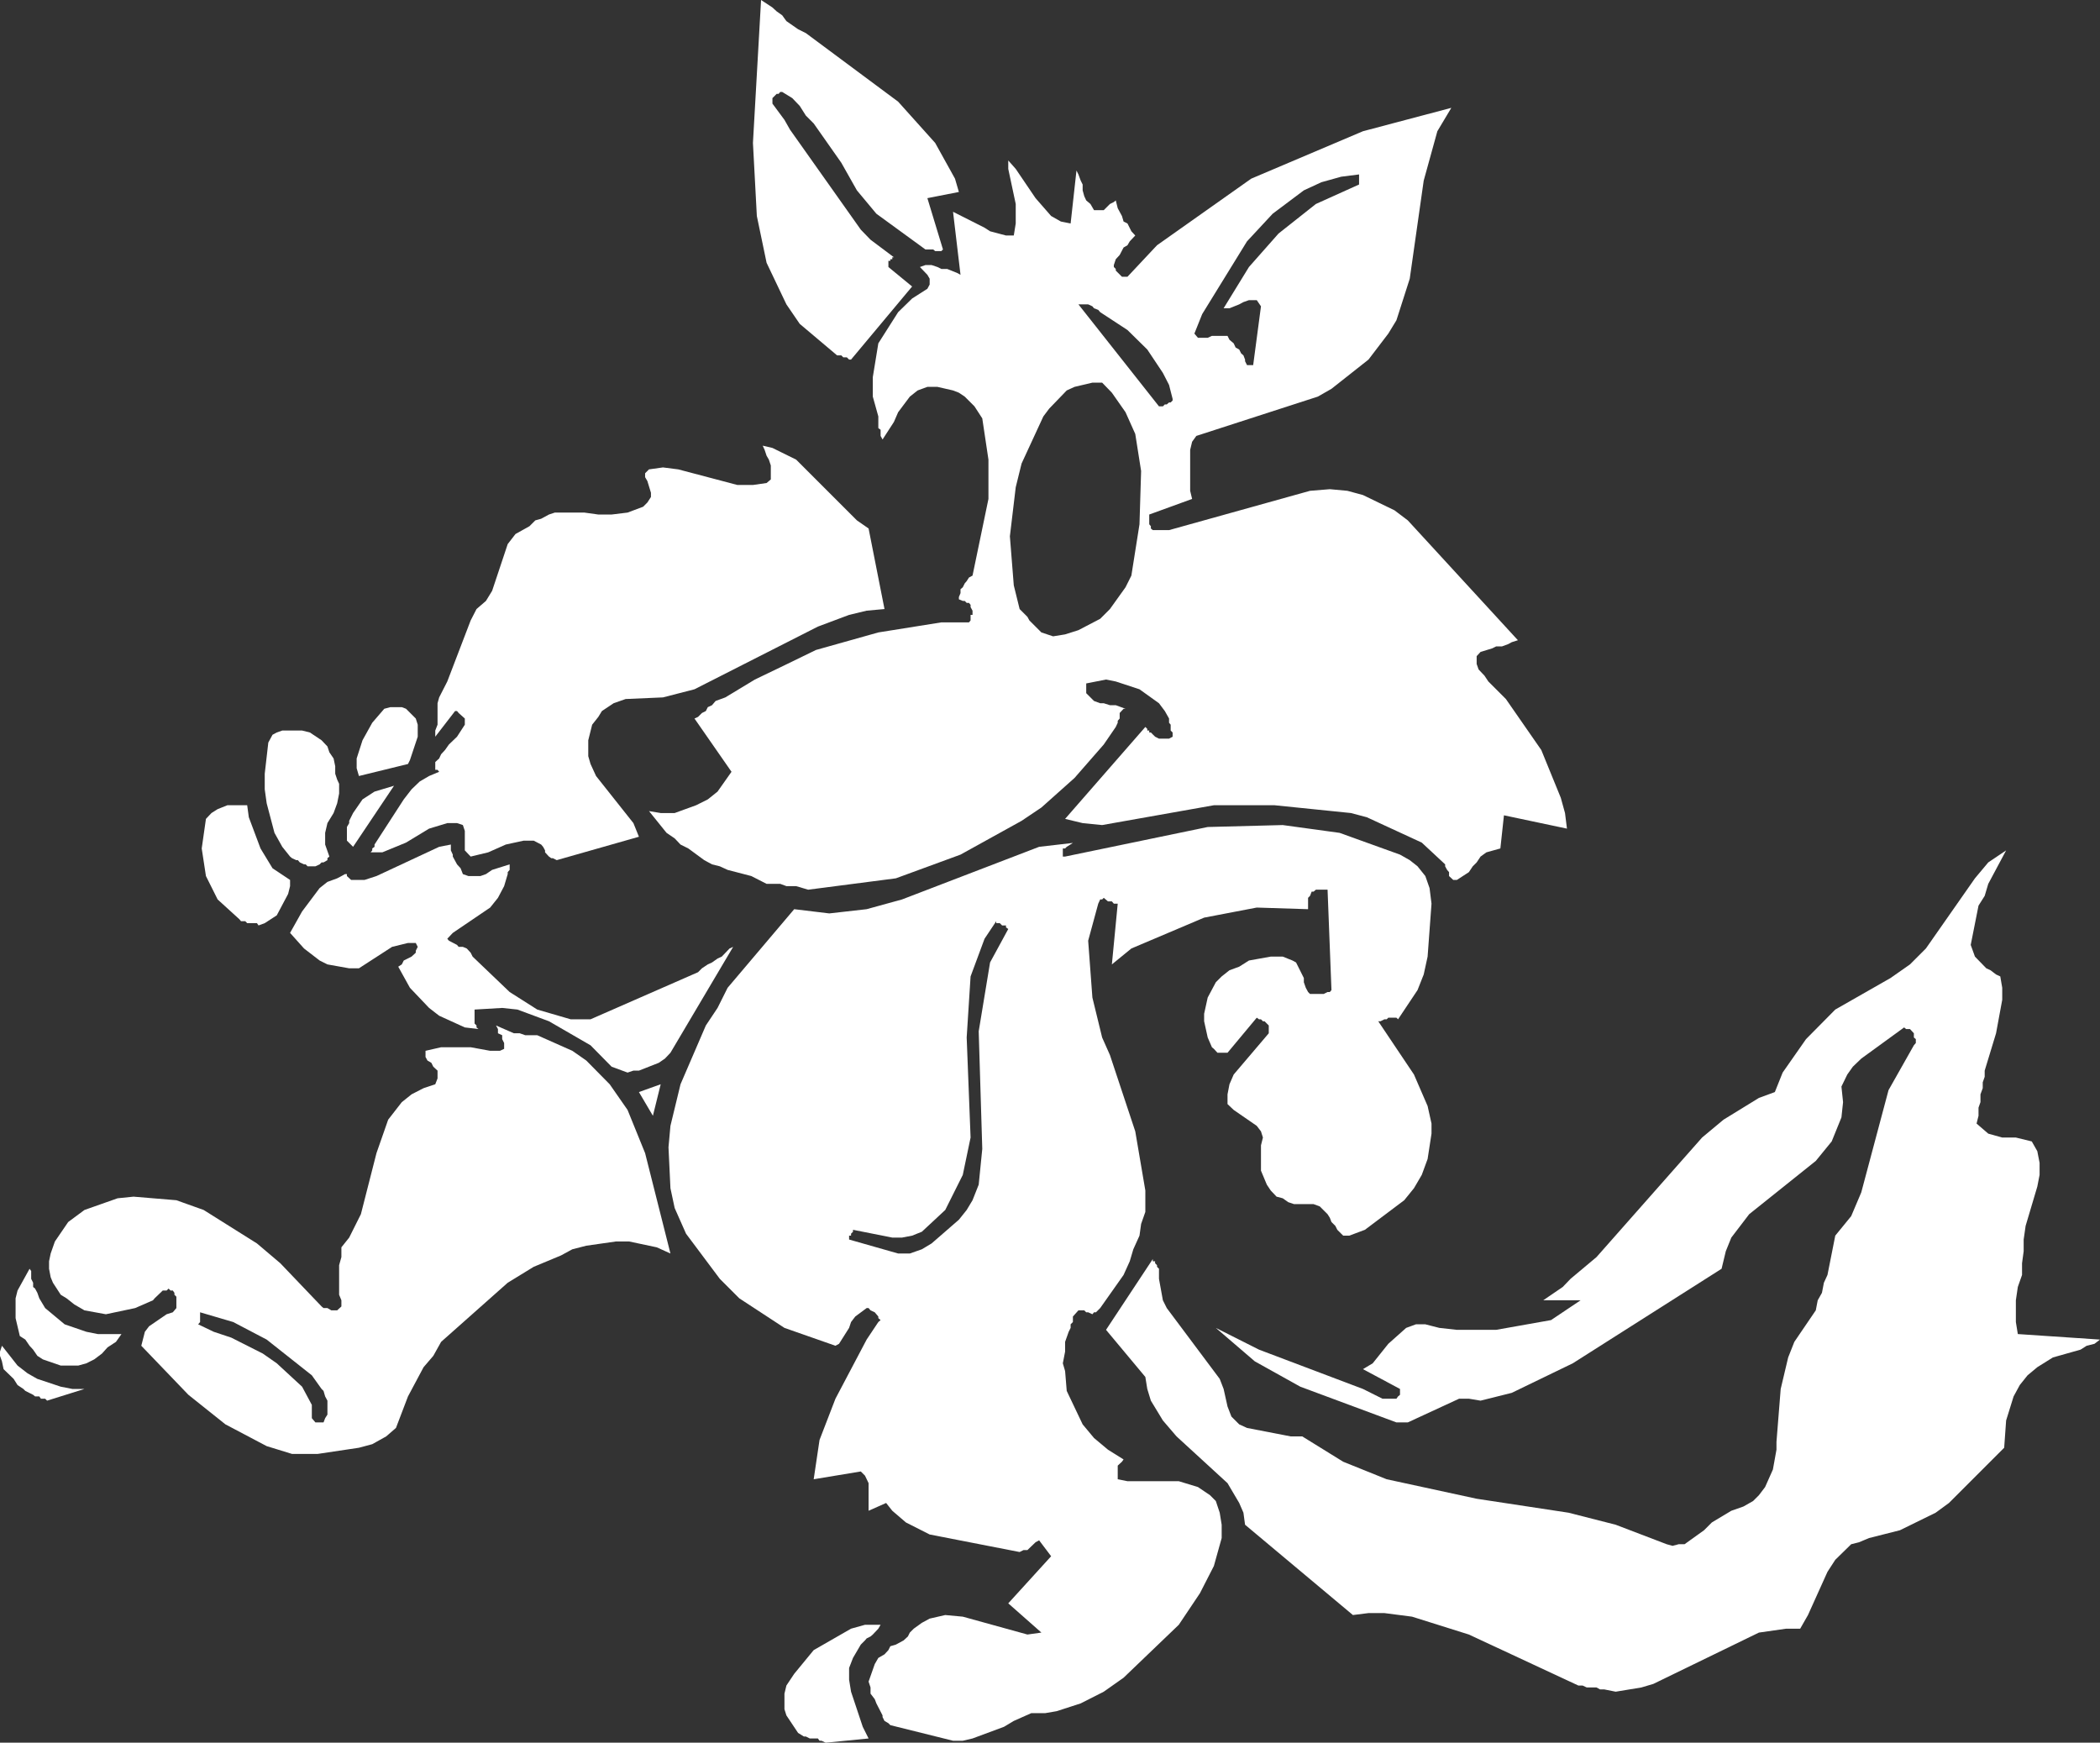 <?xml version="1.0" encoding="UTF-8" standalone="no"?>
<svg xmlns:xlink="http://www.w3.org/1999/xlink" height="268.25px" width="323.25px" xmlns="http://www.w3.org/2000/svg">
  <rect width="100%" height="100%" fill="#333333" stroke="none"/>
  <g transform="matrix(1.0, 0.0, 0.0, 1.0, 161.6, 134.1)">
    <path d="M142.4 1.1 L144.45 -1.35 147.2 -3.2 144.45 1.95 143.9 3.8 142.95 5.3 141.75 11.35 142.4 13.15 144.15 14.95 144.8 15.25 145.65 15.9 146.3 16.2 146.6 17.95 146.6 19.8 145.65 24.95 143.9 30.7 143.9 31.65 143.6 32.5 143.6 33.4 143.25 34.35 143.25 35.55 142.95 36.4 142.95 37.65 142.65 38.85 144.45 40.4 146.6 41.0 148.7 41.0 151.15 41.6 152.0 43.1 152.35 44.9 152.35 46.75 152.0 48.55 150.2 54.6 149.9 56.7 149.9 58.5 149.65 60.35 149.65 62.15 149.0 64.0 148.7 66.05 148.7 69.4 149.0 71.25 161.65 72.1 160.8 72.75 159.6 73.05 158.65 73.65 154.4 74.85 152.0 76.35 150.5 77.6 149.3 79.1 148.35 80.85 147.2 84.55 146.9 88.75 138.4 97.25 136.35 98.75 130.85 101.45 126.1 102.65 124.55 103.3 123.35 103.6 120.9 106.0 119.7 107.85 116.7 114.5 115.5 116.6 113.35 116.6 109.15 117.2 92.9 125.1 91.05 125.65 87.1 126.3 85.35 125.95 84.7 125.95 84.15 125.65 82.65 125.65 82.0 125.35 81.35 125.35 64.5 117.5 55.75 114.75 51.5 114.2 49.05 114.2 46.65 114.5 30.05 100.6 29.8 98.75 29.15 97.25 27.35 94.2 19.5 87.0 17.4 84.55 15.55 81.5 15.0 79.7 14.7 77.85 8.65 70.6 15.85 59.7 15.85 60.05 16.2 60.05 16.2 60.35 16.5 60.65 16.5 60.9 16.8 61.2 16.8 62.75 17.4 66.05 18.0 67.25 26.15 78.15 26.75 79.7 27.35 82.4 27.95 83.95 29.15 85.15 30.35 85.7 37.05 87.0 38.85 87.0 45.15 90.9 51.85 93.6 65.7 96.6 79.85 98.75 87.1 100.6 94.95 103.6 95.85 103.85 96.8 103.6 97.7 103.6 100.7 101.45 101.9 100.25 104.9 98.45 106.75 97.8 108.25 96.95 109.15 96.05 110.1 94.8 111.3 92.1 111.85 89.05 111.85 87.85 112.5 79.7 113.65 74.85 114.6 72.45 117.9 67.6 118.2 66.05 118.85 64.9 119.15 63.35 119.7 62.15 120.9 56.1 123.35 53.1 124.9 49.45 129.1 33.7 133.0 26.8 133.3 26.45 133.3 25.85 133.0 25.6 133.0 24.95 132.4 24.3 131.8 24.3 131.5 24.05 124.9 28.85 123.6 30.1 122.75 31.3 121.85 33.15 122.1 35.55 121.85 37.9 120.35 41.6 117.9 44.6 107.65 52.8 104.9 56.4 104.05 58.5 103.4 61.2 80.5 75.75 71.1 80.3 66.3 81.5 64.5 81.2 63.0 81.2 55.1 84.85 53.35 84.85 38.55 79.35 31.55 75.45 25.55 70.3 32.2 73.65 48.2 79.7 51.2 81.2 53.35 81.2 53.6 80.85 53.9 80.6 53.9 79.7 48.2 76.65 49.7 75.75 52.1 72.75 54.85 70.3 56.35 69.75 57.8 69.75 59.95 70.3 62.65 70.6 68.7 70.6 77.15 69.1 81.7 66.05 75.95 66.05 78.95 64.0 80.15 62.75 84.15 59.4 100.4 41.0 103.7 38.25 109.15 34.9 111.6 34.0 112.8 31.0 116.4 25.85 120.9 21.3 129.4 16.45 132.4 14.35 134.85 11.9 142.4 1.1 M47.6 -107.25 L44.85 -106.9 41.8 -106.05 39.1 -104.8 34.3 -101.2 30.35 -96.95 23.45 -85.75 22.25 -82.75 22.8 -82.1 24.3 -82.1 24.95 -82.4 27.35 -82.4 27.65 -81.8 28.3 -81.25 28.6 -80.6 29.15 -80.3 29.45 -79.7 29.8 -79.4 30.05 -78.75 30.05 -78.5 30.35 -77.9 31.3 -77.9 32.5 -86.95 31.85 -87.9 30.65 -87.9 29.8 -87.6 29.15 -87.25 27.65 -86.65 26.75 -86.65 30.65 -93.0 35.2 -98.15 40.95 -102.7 47.6 -105.7 47.6 -107.25 M-39.05 -63.35 L-29.7 -54.0 -27.9 -52.75 -25.45 -40.35 -28.2 -40.1 -30.9 -39.45 -35.7 -37.65 -54.7 -28.0 -59.55 -26.75 -65.3 -26.5 -67.15 -25.85 -68.95 -24.65 -69.5 -23.75 -70.45 -22.55 -71.05 -20.15 -71.05 -17.7 -70.7 -16.5 -69.85 -14.65 -64.1 -7.4 -63.25 -5.3 -75.9 -1.7 -76.5 -2.0 -76.75 -2.0 -77.1 -2.25 -77.7 -2.9 -77.7 -3.2 -78.0 -3.75 -78.3 -4.1 -79.45 -4.7 -81.0 -4.7 -83.75 -4.1 -86.45 -2.9 -89.15 -2.25 -90.05 -3.2 -90.05 -6.2 -90.35 -7.1 -91.25 -7.4 -92.75 -7.4 -95.55 -6.55 -99.1 -4.4 -102.75 -2.9 -104.55 -2.9 -104.3 -3.2 -104.3 -3.5 -103.95 -3.75 -103.95 -4.1 -99.45 -11.05 -98.25 -12.6 -97.0 -13.8 -95.55 -14.65 -94.0 -15.3 -94.25 -15.6 -94.6 -15.6 -94.6 -16.8 -94.0 -17.35 -93.7 -18.0 -93.1 -18.65 -92.5 -19.5 -91.25 -20.7 -90.05 -22.55 -90.05 -23.5 -91.0 -24.35 -91.25 -24.65 -91.55 -24.65 -94.6 -20.7 -94.6 -21.65 -94.25 -22.55 -94.25 -25.85 -94.0 -26.75 -92.75 -29.2 -89.15 -38.6 -88.25 -40.35 -86.8 -41.6 -85.85 -43.15 -83.45 -50.35 -82.25 -51.9 -80.1 -53.1 -79.2 -54.0 -78.3 -54.25 -77.1 -54.9 -76.2 -55.2 -71.65 -55.2 -69.5 -54.9 -67.45 -54.9 -65.0 -55.2 -62.6 -56.1 -61.95 -56.75 -61.4 -57.6 -61.4 -58.25 -61.95 -60.05 -62.3 -60.65 -62.3 -61.25 -61.7 -61.85 -59.55 -62.15 -57.2 -61.85 -48.1 -59.45 -45.7 -59.45 -43.6 -59.75 -42.95 -60.3 -42.95 -62.45 -43.25 -63.35 -43.6 -63.95 -43.9 -64.85 -44.2 -65.5 -42.7 -65.15 -39.05 -63.35 M-37.55 -129.0 L-23.35 -118.45 -17.65 -112.1 -14.6 -106.6 -14.0 -104.55 -18.85 -103.6 -16.45 -95.7 -16.7 -95.45 -17.65 -95.45 -17.95 -95.7 -19.15 -95.7 -26.7 -101.2 -29.7 -104.8 -32.1 -109.05 -36.35 -115.1 -37.55 -116.3 -38.5 -117.8 -39.65 -119.0 -41.2 -119.95 -41.5 -119.95 -41.75 -119.65 -42.05 -119.65 -42.7 -119.0 -42.7 -118.15 -40.85 -115.65 -40.0 -114.15 -29.1 -98.75 -27.6 -97.2 -24.0 -94.5 -24.25 -94.5 -24.25 -94.2 -24.55 -94.2 -24.55 -93.95 -24.85 -93.95 -24.85 -93.0 -21.2 -90.0 -30.6 -78.75 -30.9 -78.75 -31.25 -79.1 -31.8 -79.1 -32.1 -79.4 -32.75 -79.4 -38.5 -84.25 -40.55 -87.25 -43.6 -93.65 -45.1 -100.85 -45.7 -112.1 -44.45 -134.1 -42.7 -132.95 -42.05 -132.35 -41.2 -131.75 -40.55 -130.85 -38.75 -129.6 -37.55 -129.0 M59.65 -113.9 L57.55 -106.3 55.4 -91.2 53.35 -84.8 52.1 -82.75 49.05 -78.75 43.35 -74.25 41.25 -73.05 22.55 -67.0 21.9 -66.1 21.6 -64.85 21.6 -58.55 21.9 -57.3 15.3 -54.9 15.3 -53.4 15.55 -53.1 15.55 -52.75 15.85 -52.5 18.35 -52.5 40.05 -58.55 43.1 -58.8 45.8 -58.55 48.2 -57.9 53.05 -55.55 55.1 -54.0 72.05 -35.55 71.1 -35.25 70.55 -34.95 69.6 -34.6 68.7 -34.6 68.1 -34.3 66.3 -33.75 65.7 -33.1 65.7 -31.9 66.0 -31.05 66.9 -30.1 67.5 -29.2 70.2 -26.5 75.65 -18.65 78.65 -11.3 79.3 -8.95 79.6 -6.55 69.9 -8.6 69.35 -3.5 67.2 -2.9 66.3 -2.25 65.7 -1.35 65.1 -0.75 64.5 0.15 62.65 1.35 62.1 1.35 61.45 0.75 61.45 0.15 61.15 -0.2 60.85 -0.75 60.85 -1.05 57.25 -4.4 48.8 -8.3 46.35 -8.95 34.6 -10.15 25.25 -10.15 8.05 -7.1 5.05 -7.4 2.35 -8.05 14.7 -22.2 15.0 -21.9 15.0 -21.65 15.3 -21.65 15.3 -21.35 15.55 -21.35 16.2 -20.7 16.8 -20.4 18.35 -20.4 18.9 -20.7 18.9 -21.35 18.6 -21.65 18.6 -22.55 18.35 -22.85 18.35 -23.5 17.7 -24.65 16.8 -25.85 13.8 -28.0 10.15 -29.2 8.65 -29.5 5.6 -28.9 5.6 -27.4 6.8 -26.2 7.75 -25.85 8.3 -25.85 9.25 -25.55 10.15 -25.55 11.65 -25.0 11.35 -25.0 10.75 -24.35 10.75 -23.5 10.45 -23.15 10.45 -22.85 10.15 -22.2 8.3 -19.5 3.8 -14.35 -1.3 -9.8 -4.35 -7.75 -13.75 -2.55 -23.7 1.1 -37.2 2.85 -39.05 2.3 -40.55 2.3 -41.5 1.95 -43.6 1.95 -45.95 0.75 -49.6 -0.2 -50.8 -0.75 -52.0 -1.05 -53.2 -1.7 -55.65 -3.5 -56.85 -4.1 -57.75 -5.05 -59.0 -5.9 -61.7 -9.25 -59.9 -8.95 -57.75 -8.95 -54.45 -10.15 -52.65 -11.05 -51.15 -12.25 -49.0 -15.3 -54.7 -23.5 -54.15 -23.75 -53.55 -24.35 -52.95 -24.65 -52.65 -25.25 -52.0 -25.55 -51.45 -26.2 -49.95 -26.75 -45.4 -29.5 Q-40.7 -31.75 -36.0 -34.05 L-26.4 -36.75 -16.7 -38.3 -12.45 -38.3 -12.2 -38.6 -12.2 -39.45 -11.9 -39.45 -11.9 -40.1 -12.2 -40.65 -12.2 -41.0 -12.45 -41.3 -12.8 -41.3 -13.1 -41.6 -13.4 -41.6 -14.0 -41.85 -14.0 -42.2 -13.75 -42.8 -13.75 -43.4 -13.4 -43.7 -13.1 -44.3 -12.8 -44.65 -12.45 -45.2 -11.9 -45.5 -9.45 -57.3 -9.45 -63.35 -10.4 -69.7 -11.6 -71.55 -13.1 -73.05 -14.0 -73.65 -14.9 -74.0 -17.3 -74.55 -18.85 -74.55 -20.35 -74.0 -21.55 -73.05 -23.35 -70.65 -24.0 -69.15 -25.75 -66.45 -26.05 -67.0 -26.05 -67.95 -26.4 -68.2 -26.4 -70.0 -27.25 -73.05 -27.25 -76.05 -26.4 -81.25 -23.35 -86.05 -21.2 -88.15 -18.85 -89.65 -18.5 -90.3 -18.5 -91.2 -18.85 -91.8 -20.0 -93.0 -19.15 -93.3 -18.2 -93.3 -17.3 -93.0 -16.7 -92.7 -15.8 -92.7 -14.3 -92.1 -13.75 -91.8 -14.9 -101.5 -10.05 -99.05 -9.2 -98.5 -6.75 -97.85 -5.55 -97.85 -5.25 -99.7 -5.25 -102.7 -6.4 -108.1 -6.4 -109.4 -5.25 -108.1 -2.2 -103.6 0.2 -100.85 1.7 -100.0 3.2 -99.7 4.1 -107.85 4.4 -107.25 4.75 -106.3 5.05 -105.7 5.05 -104.8 5.3 -103.9 5.6 -103.25 6.25 -102.7 6.8 -101.75 8.3 -101.75 9.25 -102.7 9.85 -103.0 10.15 -103.25 10.45 -102.05 11.1 -100.85 11.35 -100.0 11.95 -99.7 12.55 -98.5 13.15 -97.85 12.3 -96.95 11.95 -96.35 11.35 -96.0 10.75 -94.85 10.15 -94.2 9.85 -93.3 9.85 -93.0 10.15 -92.7 10.15 -92.45 11.1 -91.5 11.95 -91.5 16.5 -96.35 31.0 -106.6 48.2 -113.9 61.8 -117.5 59.65 -113.9 M-5.25 -59.1 L-6.15 -51.55 -5.55 -44.0 -4.65 -40.35 -3.45 -39.15 -3.15 -38.6 -1.3 -36.75 0.5 -36.15 2.35 -36.45 4.4 -37.1 7.75 -38.85 9.25 -40.35 11.65 -43.7 12.55 -45.5 13.8 -53.4 14.05 -61.6 13.15 -67.3 11.65 -70.65 9.55 -73.65 8.05 -75.2 6.55 -75.2 3.8 -74.55 2.6 -74.0 -0.1 -71.2 -1.0 -70.0 -4.35 -62.75 -5.25 -59.1 M11.95 -83.3 L7.75 -86.05 7.45 -86.4 6.8 -86.65 6.55 -86.95 5.9 -87.25 4.4 -87.25 16.8 -71.55 17.4 -71.55 17.7 -71.85 18.0 -71.85 18.35 -72.15 18.6 -72.15 18.9 -72.45 18.9 -72.7 18.35 -74.85 17.4 -76.7 15.0 -80.3 11.95 -83.3 M3.55 -4.35 L2.6 -3.75 2.35 -3.5 2.0 -3.5 2.0 -2.25 2.35 -2.25 24.3 -6.8 35.85 -7.1 44.6 -5.9 53.9 -2.55 55.4 -1.7 56.6 -0.75 57.8 0.75 58.45 2.6 58.75 5.0 58.15 13.15 57.55 15.9 56.6 18.3 53.6 22.8 53.35 22.55 52.1 22.55 51.85 22.8 51.5 22.8 50.9 23.1 50.55 23.1 56.05 31.3 58.15 36.15 58.75 38.85 58.75 40.4 58.15 44.3 57.25 46.75 56.05 48.8 54.55 50.65 48.5 55.2 46.1 56.1 45.15 56.1 44.25 55.2 43.95 54.6 43.35 54.0 43.1 53.35 42.75 52.8 41.55 51.6 40.6 51.25 37.6 51.25 36.7 50.95 35.85 50.35 34.9 50.1 34.0 49.15 33.4 48.25 32.5 46.1 32.5 42.2 32.8 41.0 32.5 40.05 31.85 39.2 28.3 36.75 27.35 35.85 27.35 34.35 27.65 32.8 28.3 31.3 33.7 24.95 33.7 23.75 33.05 23.1 32.8 23.1 32.5 22.8 32.2 22.8 31.85 22.55 27.35 27.95 25.8 27.95 25.25 27.35 24.95 27.1 24.3 25.6 23.75 23.1 23.75 21.95 24.3 19.45 25.55 17.1 26.45 16.2 27.65 15.25 29.15 14.7 30.65 13.75 34.0 13.15 35.85 13.15 37.35 13.75 37.9 14.05 39.1 16.45 39.1 17.1 39.4 17.95 39.75 18.6 40.05 18.9 42.15 18.9 42.75 18.6 43.1 18.6 43.35 18.3 42.75 2.85 40.95 2.85 40.6 3.15 40.3 3.15 40.05 3.8 39.75 4.1 39.75 5.85 31.85 5.6 23.75 7.15 12.55 11.9 9.55 14.35 10.45 5.0 9.85 5.0 9.55 4.65 8.95 4.65 8.3 4.1 8.05 4.35 7.75 4.35 7.45 5.0 5.9 10.7 6.55 19.45 8.05 25.6 9.25 28.3 13.15 40.05 14.7 49.15 14.7 52.45 14.05 54.3 13.8 56.1 12.85 58.2 12.3 60.05 11.35 62.15 7.75 67.25 7.1 67.9 6.8 67.9 6.55 68.2 5.9 67.9 5.6 67.9 5.3 67.6 4.4 67.6 3.55 68.55 3.55 69.4 3.2 69.75 3.2 70.3 2.9 70.9 2.35 72.45 2.35 73.95 2.0 75.75 2.35 76.95 2.6 80.0 5.05 85.15 6.8 87.25 8.95 89.05 11.35 90.55 11.1 90.9 10.45 91.5 10.45 93.6 11.95 93.9 19.85 93.9 22.8 94.8 24.65 96.05 25.55 96.95 26.15 98.75 26.45 100.6 26.45 102.65 25.25 106.95 23.1 111.15 19.85 116.0 11.35 124.15 8.3 126.3 4.75 128.1 1.05 129.3 -0.7 129.6 -2.85 129.6 -5.55 130.8 -7.05 131.7 -11.9 133.5 -13.4 133.85 -14.9 133.85 -24.55 131.45 -24.85 131.15 -25.45 130.8 -25.75 130.2 -25.75 129.95 -26.7 128.1 -26.95 127.45 -27.6 126.6 -27.6 125.65 -27.9 124.75 -26.95 122.05 -26.4 121.1 -25.45 120.55 -24.85 119.9 -24.55 119.3 -23.7 119.05 -22.5 118.4 -21.85 117.8 -21.55 117.2 -20.95 116.6 -19.7 115.7 -18.5 115.05 -16.1 114.5 -13.4 114.75 -3.45 117.5 -1.3 117.2 -6.4 112.7 0.2 105.45 -1.65 103.0 -2.2 103.3 -3.45 104.5 -4.05 104.5 -4.65 104.8 -18.5 102.1 -22.15 100.25 -24.25 98.45 -25.2 97.25 -27.9 98.45 -27.9 94.2 -28.45 93.05 -29.1 92.4 -36.35 93.6 -35.45 87.55 -33.0 81.2 -28.2 72.1 -26.4 69.4 -26.05 69.1 -26.4 68.8 -26.4 68.55 -26.95 67.9 -27.6 67.6 -27.9 67.25 -28.2 67.25 -29.95 68.55 -30.6 69.4 -30.9 70.3 -32.45 72.75 -33.0 73.05 -40.85 70.3 -47.8 65.75 -50.8 62.75 -56.0 55.8 -57.75 51.85 -58.4 48.8 -58.7 42.5 -58.4 39.2 -56.85 32.8 -52.95 23.75 -51.15 21.05 -49.6 17.95 -39.35 5.85 -33.95 6.5 -28.2 5.85 -22.75 4.35 -1.65 -3.75 3.55 -4.35 M-7.7 8.0 L-8.25 8.0 -8.25 7.7 -10.05 10.4 -12.2 16.2 -12.8 25.6 -12.2 41.0 -13.4 46.75 -16.1 52.15 -19.7 55.5 -21.2 56.1 -22.75 56.4 -24.25 56.4 -30.3 55.2 -30.3 55.5 -30.6 55.8 -30.6 56.1 -30.9 56.1 -30.9 56.7 -23.35 58.85 -21.55 58.85 -19.7 58.2 -18.2 57.3 -14.0 53.65 -12.8 52.15 -11.9 50.65 -10.95 48.25 -10.4 42.75 -10.95 24.65 -9.2 14.05 -6.4 8.9 -6.75 8.65 -6.75 8.35 -7.35 8.35 -7.7 8.0 M-61.1 37.65 L-63.25 34.0 -59.9 32.8 -61.1 37.65 M-115.1 6.2 L-112.4 2.6 -111.2 1.65 -109.7 1.1 Q-109.1 0.8 -108.5 0.45 L-108.2 0.45 -108.2 0.75 -107.55 1.35 -105.5 1.35 -103.65 0.75 -94.0 -3.75 -92.2 -4.1 -92.2 -3.2 -91.9 -2.55 -91.9 -2.25 -91.25 -1.05 -90.7 -0.45 -90.35 0.45 -89.5 0.75 -87.65 0.75 -86.8 0.45 -85.85 -0.2 -83.15 -1.05 -83.15 -0.2 -83.45 0.15 -83.45 0.45 -84.0 2.3 -84.95 4.1 -86.15 5.6 -91.9 9.5 -92.75 10.4 -92.5 10.7 -91.25 11.35 -91.0 11.65 -90.35 11.65 -89.75 11.9 -89.15 12.55 -88.85 13.15 -83.15 18.6 -78.9 21.3 -73.75 22.8 -70.7 22.8 -54.15 15.55 -53.55 14.95 -52.65 14.35 -52.0 14.05 -51.15 13.45 -50.5 13.15 -49.3 11.9 -48.75 11.65 -58.4 27.95 -59.25 28.85 -60.2 29.5 -63.25 30.7 -64.1 30.7 -65.0 31.0 -67.45 30.1 -70.7 26.8 -77.1 23.1 -81.95 21.3 -84.3 21.05 -88.55 21.3 -88.55 23.45 -88.25 23.75 -88.25 24.05 -87.95 24.3 -90.05 24.05 -94.0 22.25 -95.55 21.05 -98.5 17.95 -100.3 14.7 -99.75 14.35 -99.45 13.75 -98.25 13.15 -97.6 12.55 -97.6 12.25 -97.3 11.65 -97.6 11.05 -98.8 11.05 -101.25 11.65 -106.35 14.95 -107.85 14.95 -111.2 14.35 -112.4 13.75 -114.8 11.9 -116.95 9.5 -115.1 6.2 M-105.8 -11.05 L-103.95 -12.25 -100.95 -13.15 -107.25 -3.75 -108.2 -4.7 -108.2 -6.8 -107.85 -7.4 -107.85 -7.75 -107.25 -8.95 -105.8 -11.05 M-119.0 -21.35 L-118.15 -21.65 -115.1 -21.65 -113.9 -21.35 -112.1 -20.15 -111.2 -19.2 -110.9 -18.3 -110.25 -17.35 -110.0 -16.15 -110.0 -15.0 -109.7 -14.1 -109.4 -13.45 -109.4 -11.95 -109.7 -10.45 -110.25 -8.95 -111.2 -7.4 -111.55 -5.9 -111.55 -4.1 -110.9 -2.25 -111.2 -2.0 -111.2 -1.7 -111.8 -1.35 -112.1 -1.35 -112.4 -1.05 -113.05 -0.75 -114.25 -0.75 -114.55 -1.05 -114.8 -1.05 -115.45 -1.35 -115.75 -1.7 -116.0 -1.7 -116.65 -2.0 -116.95 -2.25 -118.15 -3.75 -119.35 -5.9 -120.55 -10.45 -120.85 -12.6 -120.85 -15.0 -120.3 -19.8 -119.65 -21.0 -119.0 -21.35 M-99.75 -25.25 L-99.1 -25.0 -97.6 -23.5 -97.3 -22.55 -97.3 -20.7 -98.5 -17.1 -98.8 -16.5 -106.35 -14.65 -106.7 -15.85 -106.7 -17.35 -105.8 -20.15 -104.3 -22.85 -102.45 -25.0 -101.5 -25.25 -99.75 -25.25 M-151.1 54.0 L-148.6 52.15 -143.5 50.35 -141.05 50.1 -134.45 50.65 -130.25 52.15 -122.05 57.3 -118.45 60.35 -112.1 67.0 -111.8 67.25 -111.2 67.25 -110.6 67.6 -109.7 67.6 -109.05 67.0 -109.05 66.05 -109.4 65.2 -109.4 60.65 -109.05 59.4 -109.05 57.9 -107.85 56.4 -106.05 52.8 -103.65 43.4 -101.85 38.25 -99.75 35.55 -98.25 34.35 -96.4 33.4 -94.6 32.8 -94.25 31.9 -94.25 30.7 -94.9 30.1 -95.2 29.5 -95.8 29.15 -96.1 28.6 -96.1 27.65 -93.7 27.1 -89.15 27.1 -86.15 27.65 -84.65 27.65 -84.0 27.35 -84.0 26.45 -84.3 25.85 -84.3 25.25 -84.95 24.95 -84.95 24.3 -85.25 23.75 -82.5 24.95 -81.6 24.95 -80.75 25.25 -78.9 25.25 -73.5 27.65 -71.35 29.15 -67.75 32.8 -65.0 36.75 -62.3 43.4 -58.4 58.85 -60.5 57.9 -64.75 57.0 -66.8 57.0 -71.35 57.65 -73.5 58.2 -75.25 59.15 -79.45 60.9 -83.45 63.35 -93.7 72.45 -94.9 74.6 -96.4 76.35 -98.8 80.85 -100.65 85.7 -102.15 87.0 -104.3 88.2 -106.35 88.75 -112.7 89.7 -116.65 89.7 -120.55 88.5 -126.9 85.15 -132.6 80.6 -139.85 73.05 -139.3 70.9 -138.65 70.05 -135.95 68.2 -135.0 67.9 -134.45 67.25 -134.45 65.5 -134.75 65.2 -134.75 64.9 -135.0 64.55 -135.35 64.55 -135.65 64.25 -135.95 64.55 -136.55 64.55 -137.8 65.75 -138.05 66.05 -140.8 67.25 -145.3 68.2 -148.6 67.6 -150.15 66.7 -151.35 65.75 -152.25 65.2 -153.45 63.35 -153.8 62.5 -154.05 61.2 -154.05 60.05 -153.8 58.85 -153.15 57.0 -151.1 54.0 M-129.05 -8.95 L-128.1 -9.55 -126.6 -10.15 -123.55 -10.15 -123.3 -8.3 -121.5 -3.5 -119.65 -0.45 -116.95 1.35 -116.95 2.3 -117.25 3.5 -119.0 6.8 -120.85 8.0 -121.8 8.35 -122.05 8.0 -123.55 8.0 -123.85 7.7 -124.5 7.7 -124.75 7.4 -128.1 4.35 -129.9 0.75 -130.55 -3.5 -129.9 -8.05 -129.05 -8.95 M-113.6 77.6 L-120.55 72.1 -125.7 69.4 -130.8 67.9 -130.8 69.4 -131.1 69.75 -128.7 70.9 -126.0 71.8 -121.15 74.25 -119.0 75.75 -115.1 79.35 -113.6 82.15 -113.6 84.2 -113.05 84.85 -111.8 84.85 -111.55 84.2 -111.2 83.65 -111.2 81.5 -111.55 80.85 -111.8 80.0 -112.1 79.7 -113.6 77.6 M-161.3 75.45 L-161.6 74.6 -161.6 73.95 -161.3 73.05 -158.9 76.1 -157.35 77.3 -155.85 78.15 -152.25 79.35 -150.45 79.7 -148.6 79.7 -154.35 81.5 -154.65 81.2 -155.3 81.2 -155.55 80.85 -156.2 80.85 -156.5 80.6 -157.7 80.0 -158.0 79.7 -158.9 79.1 -159.5 78.15 -161.05 76.65 -161.3 75.45 M-156.8 61.55 L-156.8 62.75 -156.5 63.35 -156.5 64.0 -156.2 64.25 -155.85 64.9 -155.55 65.75 -154.65 67.25 -151.65 69.75 -148.3 70.9 -146.55 71.25 -142.9 71.25 -143.75 72.45 -145.05 73.3 -145.9 74.25 -147.1 75.15 -148.3 75.75 -149.55 76.1 -152.25 76.1 -155.0 75.15 -155.85 74.6 -156.5 73.65 -157.05 73.05 -157.7 72.1 -158.55 71.55 -159.2 68.8 -159.2 65.75 -158.9 64.55 -157.05 61.2 -156.8 61.55 M-40.85 129.0 L-40.85 126.6 -40.55 125.35 -39.35 123.55 -36.35 119.9 -30.6 116.6 -28.45 116.0 -26.05 116.0 -26.4 116.6 -27.25 117.5 -27.6 117.8 -28.2 118.1 -28.45 118.4 -29.1 119.05 -30.3 121.1 -30.9 122.65 -30.9 124.45 -30.6 126.3 -28.8 131.7 -27.9 133.5 -34.5 134.15 -35.15 133.85 -35.45 133.85 -35.7 133.5 -36.95 133.5 -37.55 133.2 -37.85 133.2 -38.75 132.65 -40.55 129.95 -40.85 129.0" fill="#ffffff" fill-rule="evenodd" stroke="none"/>
  </g>
</svg>
